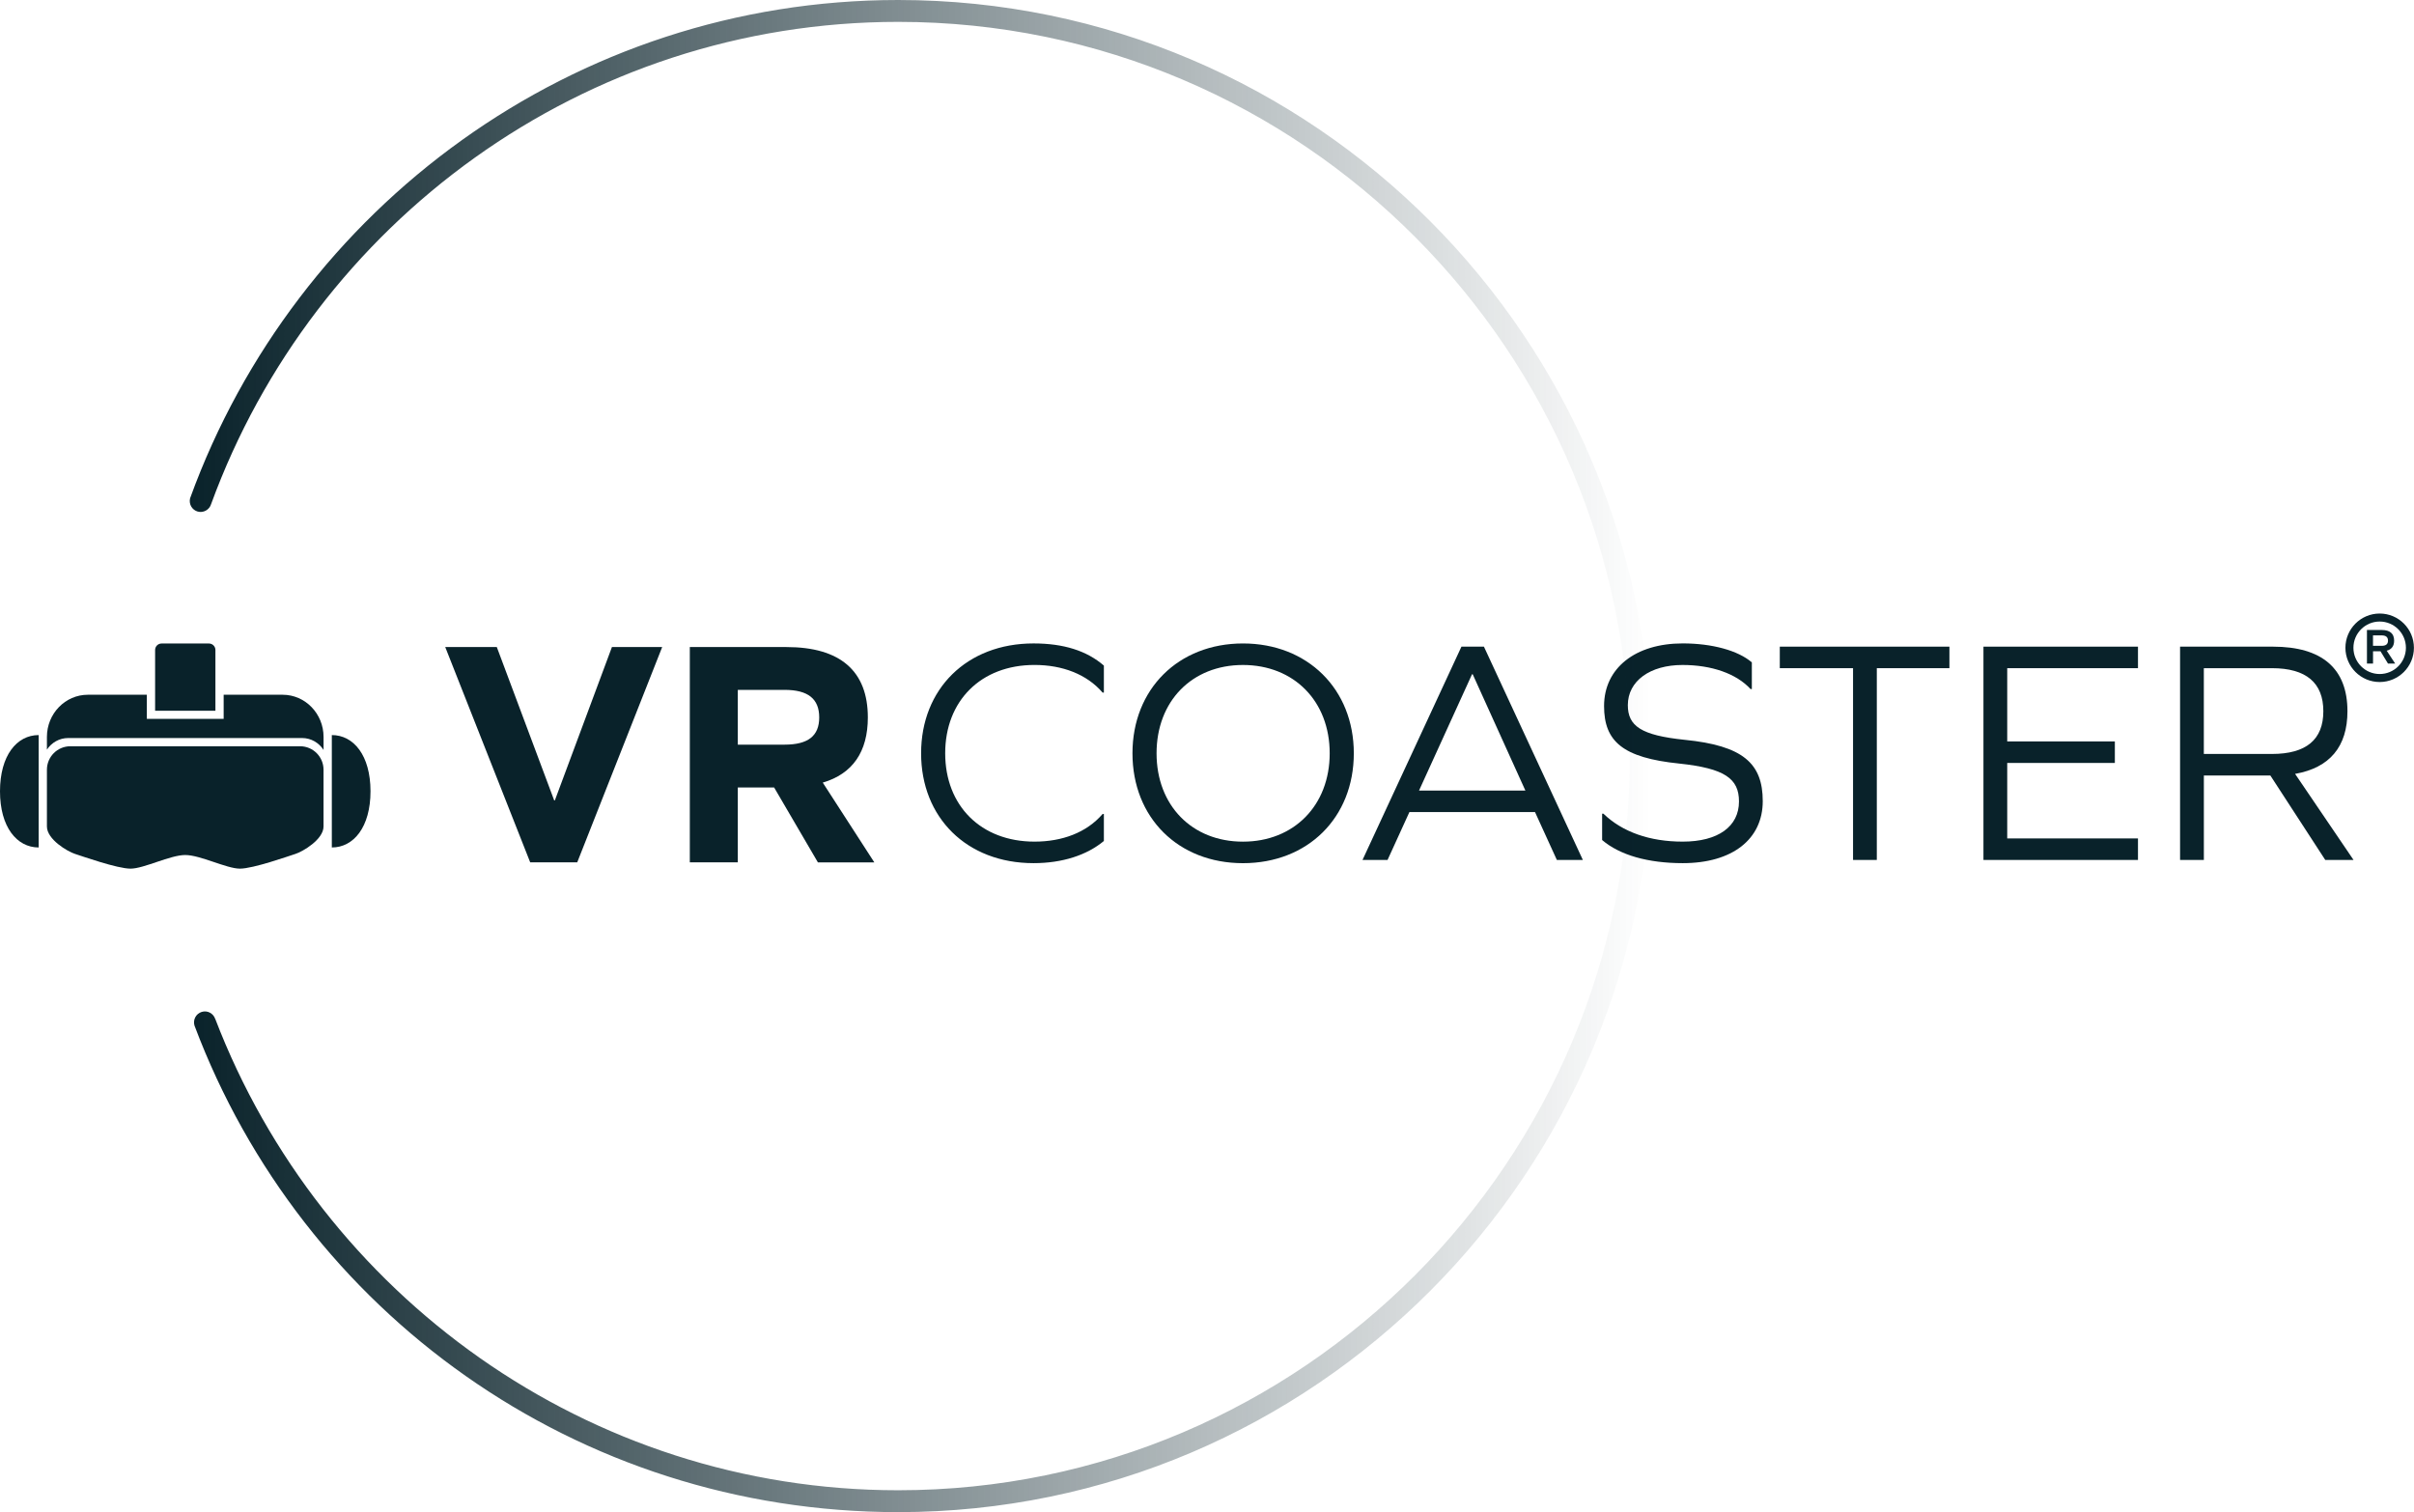 <?xml version="1.0" encoding="UTF-8"?> <svg xmlns="http://www.w3.org/2000/svg" width="905" height="567" viewBox="0 0 905 567" fill="none"><g clip-path="url(#clip0_803_976)"><path d="M198.77 323.32L166.92 242.6H186.25L207.77 300.1H208.01L229.41 242.6H248.25L216.4 323.32H198.77Z" fill="#09222A"></path><path d="M276.6 323.32H258.61V242.6H294.84C315.02 242.6 325.35 251.6 325.35 268.98C325.35 281.87 319.64 290.13 308.45 293.42L327.78 323.33H306.63L290.22 295.25H276.6V323.33V323.32ZM294.11 279.19C302.98 279.19 307.12 275.91 307.12 268.98C307.12 262.05 302.99 258.65 294.11 258.65H276.6V279.2H294.11V279.19Z" fill="#09222A"></path><path d="M413.84 249.56V259.67H413.36C407.46 252.81 398.31 249.31 387.83 249.31C367.72 249.31 354.35 262.8 354.35 282.43C354.35 302.06 367.72 315.55 387.83 315.55C398.19 315.55 407.34 312.18 413.36 305.19H413.84V315.31C407.46 320.61 398.31 323.62 387.47 323.62C362.42 323.62 345.32 306.52 345.32 282.43C345.32 258.34 362.42 241.24 387.47 241.24C398.79 241.24 407.46 244.01 413.84 249.55V249.56Z" fill="#09222A"></path><path d="M507.54 282.44C507.54 306.53 490.31 323.63 465.99 323.63C441.67 323.63 424.56 306.53 424.56 282.44C424.56 258.35 441.78 241.25 465.99 241.25C490.2 241.25 507.54 258.35 507.54 282.44ZM433.59 282.44C433.59 301.95 446.84 315.56 465.98 315.56C485.12 315.56 498.5 301.95 498.5 282.44C498.5 262.93 485.13 249.32 465.98 249.32C446.83 249.32 433.59 262.93 433.59 282.44Z" fill="#09222A"></path><path d="M575.47 304.47H528.38L520.19 322.42H510.8L547.89 242.45H556.32L593.41 322.42H583.66L575.47 304.47ZM551.86 252.8L531.99 296.4H571.86L552.11 252.8H551.87H551.86Z" fill="#09222A"></path><path d="M656.76 248.35V258.35H656.28C650.98 252.57 641.71 249.32 630.75 249.32C618.58 249.32 610.27 255.34 610.27 264.37C610.27 272.2 615.21 275.69 631.59 277.38C653.39 279.55 660.85 286.17 660.85 300.38C660.85 314.59 649.53 323.62 630.86 323.62C617.86 323.62 607.25 320.61 600.63 314.95V305.07H601.11C608.22 311.94 618.45 315.55 630.86 315.55C644.11 315.55 651.94 309.89 651.94 300.49C651.94 291.94 646.64 288.09 629.54 286.28C608.34 284.11 601.36 277.97 601.36 264.72C601.36 250.51 613.04 241.23 630.86 241.23C641.82 241.23 651.58 243.88 656.75 248.34L656.76 248.35Z" fill="#09222A"></path><path d="M703.61 322.42H694.7V250.52H667.24V242.45H730.83V250.52H703.61V322.42Z" fill="#09222A"></path><path d="M792.85 286.05H752.5V314.35H801.52V322.42H743.59V242.45H801.52V250.52H752.5V277.98H792.85V286.05Z" fill="#09222A"></path><path d="M826.21 322.42H817.3V242.45H852.11C870.54 242.45 880.05 250.64 880.05 266.66C880.05 279.91 873.43 287.86 860.42 290.15L882.34 322.43H871.74L851.15 290.76H826.22V322.43L826.21 322.42ZM851.74 282.68C864.63 282.68 871.01 277.26 871.01 266.66C871.01 256.06 864.63 250.52 851.74 250.52H826.21V282.68H851.74Z" fill="#09222A"></path><path d="M60.57 241.27H78.34C79.68 241.27 80.76 242.36 80.76 243.69V266.47H58.15V243.69C58.15 242.35 59.24 241.27 60.57 241.27Z" fill="#09222A"></path><path d="M105.97 260.48H83.85V269.52H55.05V260.48H32.93C24.46 260.48 17.59 267.56 17.59 276.3V281.05C19.33 278.43 22.24 276.71 25.55 276.71H113.26C116.62 276.71 119.57 278.48 121.3 281.17V276.3C121.3 267.57 114.43 260.48 105.96 260.48H105.97Z" fill="#09222A"></path><path d="M112.51 279.79H26.39C21.53 279.79 17.59 283.73 17.59 288.59V309.87C17.59 314.73 25.34 319.26 28.08 320.14C30.82 321.02 43.95 325.68 48.94 325.68C53.93 325.68 63.8 320.57 69.44 320.57C75.08 320.57 84.95 325.68 89.94 325.68C94.93 325.68 108.06 321.02 110.8 320.14C113.54 319.26 121.29 314.73 121.29 309.87V288.59C121.29 283.73 117.35 279.79 112.49 279.79H112.51Z" fill="#09222A"></path><path d="M14.5 275.6C6.3 275.6 0 283.26 0 296.67C0 310.08 6.31 317.74 14.5 317.74V275.6Z" fill="#09222A"></path><path d="M124.4 275.6C132.6 275.6 138.9 283.26 138.9 296.67C138.9 310.08 132.59 317.74 124.4 317.74V275.6Z" fill="#09222A"></path><path d="M336.76 0C214.9 0 110.84 77.88 71.33 186.64C71.33 186.64 71.24 186.92 71.23 186.99C70.79 189.06 72 191.17 74.06 191.78C76.22 192.42 78.51 191.16 79.15 188.99C117.63 83.6 218.58 8.2 336.76 8.2C487.98 8.2 611.01 131.69 611.01 283.47C611.01 435.25 487.98 558.74 336.76 558.74C220.12 558.74 120.27 485.27 80.7 382.02H80.68C79.98 379.93 77.76 378.74 75.64 379.39C73.48 380.05 72.26 382.34 72.91 384.51C113.2 491.75 216 566.94 336.76 566.94C492.48 566.94 619.17 439.78 619.17 283.47C619.17 127.16 492.48 0 336.76 0Z" fill="url(#paint0_linear_803_976)"></path><path d="M887.36 248.77V236.2H892.93C895.98 236.2 897.55 237.56 897.55 240.2C897.55 242.23 896.6 243.49 894.77 243.97L897.93 248.78H895.24L892.44 244.18H889.64V248.78H887.37L887.36 248.77ZM892.85 242.14C894.48 242.14 895.25 241.5 895.25 240.19C895.25 238.88 894.47 238.22 892.85 238.22H889.63V242.14H892.85Z" fill="#09222A"></path><path d="M892.13 255.71C885.05 255.71 879.29 249.95 879.29 242.87C879.29 235.79 885.05 230.03 892.13 230.03C899.21 230.03 904.97 235.79 904.97 242.87C904.97 249.95 899.21 255.71 892.13 255.71ZM892.13 233.03C886.71 233.03 882.29 237.44 882.29 242.87C882.29 248.3 886.7 252.71 892.13 252.71C897.56 252.71 901.97 248.3 901.97 242.87C901.97 237.44 897.56 233.03 892.13 233.03Z" fill="#09222A"></path></g><defs><linearGradient id="paint0_linear_803_976" x1="71.14" y1="283.46" x2="619.17" y2="283.46" gradientUnits="userSpaceOnUse"><stop stop-color="#09222A"></stop><stop offset="0.91" stop-color="#09222A" stop-opacity="0.09"></stop><stop offset="1" stop-color="#09222A" stop-opacity="0"></stop></linearGradient><clipPath id="clip0_803_976"><rect width="904.97" height="566.93" fill="white"></rect></clipPath></defs></svg> 
